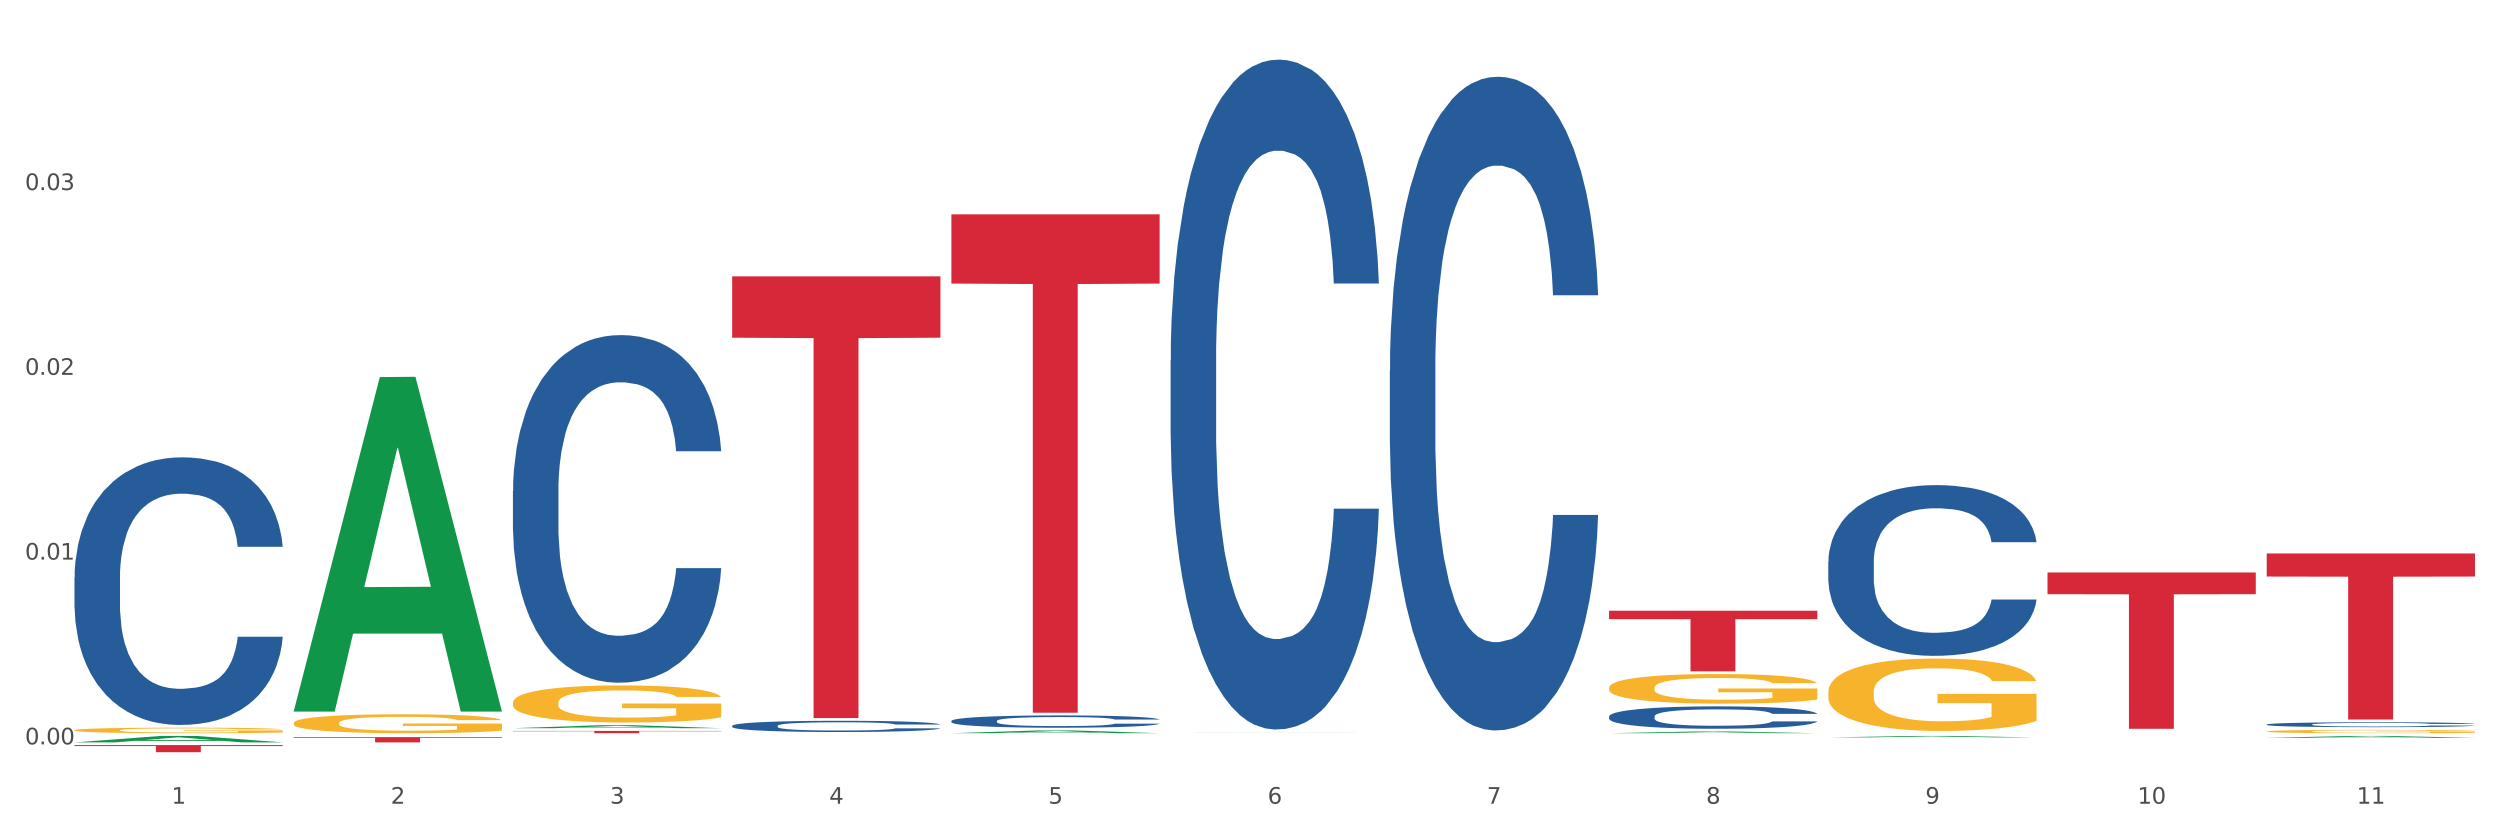 <?xml version="1.0" encoding="utf-8" standalone="no"?>
<!DOCTYPE svg PUBLIC "-//W3C//DTD SVG 1.1//EN"
  "http://www.w3.org/Graphics/SVG/1.1/DTD/svg11.dtd">
<svg xmlns:xlink="http://www.w3.org/1999/xlink" width="1080pt" height="360pt" viewBox="0 0 1080 360" xmlns="http://www.w3.org/2000/svg" version="1.1">
 <rect x="0" y="0" width="1080" height="360" fill="#333333" stroke="none"/>
 <defs>
  <style type="text/css">*{stroke-linejoin: round; stroke-linecap: butt}</style>
 </defs>
 <g id="figure_1">
  <g id="patch_1">
   <path d="M 0 360 
L 1080 360 
L 1080 0 
L 0 0 
z
" style="fill: #ffffff; stroke: #ffffff; stroke-linejoin: miter"/>
  </g>
  <g id="axes_1">
   <g id="matplotlib.axis_1">
    <g id="xtick_1">
     <g id="text_1">
      <!-- 1 -->
      <g style="fill: #4d4d4d" transform="translate(74.106 347.204) scale(0.096 -0.096)">
       <defs>
        <path id="DejaVuSans-31" d="M 794 531 
L 1825 531 
L 1825 4091 
L 703 3866 
L 703 4441 
L 1819 4666 
L 2450 4666 
L 2450 531 
L 3481 531 
L 3481 0 
L 794 0 
L 794 531 
z
" transform="scale(0.016)"/>
       </defs>
       <use xlink:href="#DejaVuSans-31"/>
      </g>
     </g>
    </g>
    <g id="xtick_2">
     <g id="text_2">
      <!-- 2 -->
      <g style="fill: #4d4d4d" transform="translate(168.812 347.204) scale(0.096 -0.096)">
       <defs>
        <path id="DejaVuSans-32" d="M 1228 531 
L 3431 531 
L 3431 0 
L 469 0 
L 469 531 
Q 828 903 1448 1529 
Q 2069 2156 2228 2338 
Q 2531 2678 2651 2914 
Q 2772 3150 2772 3378 
Q 2772 3750 2511 3984 
Q 2250 4219 1831 4219 
Q 1534 4219 1204 4116 
Q 875 4013 500 3803 
L 500 4441 
Q 881 4594 1212 4672 
Q 1544 4750 1819 4750 
Q 2544 4750 2975 4387 
Q 3406 4025 3406 3419 
Q 3406 3131 3298 2873 
Q 3191 2616 2906 2266 
Q 2828 2175 2409 1742 
Q 1991 1309 1228 531 
z
" transform="scale(0.016)"/>
       </defs>
       <use xlink:href="#DejaVuSans-32"/>
      </g>
     </g>
    </g>
    <g id="xtick_3">
     <g id="text_3">
      <!-- 3 -->
      <g style="fill: #4d4d4d" transform="translate(263.517 347.204) scale(0.096 -0.096)">
       <defs>
        <path id="DejaVuSans-33" d="M 2597 2516 
Q 3050 2419 3304 2112 
Q 3559 1806 3559 1356 
Q 3559 666 3084 287 
Q 2609 -91 1734 -91 
Q 1441 -91 1130 -33 
Q 819 25 488 141 
L 488 750 
Q 750 597 1062 519 
Q 1375 441 1716 441 
Q 2309 441 2620 675 
Q 2931 909 2931 1356 
Q 2931 1769 2642 2001 
Q 2353 2234 1838 2234 
L 1294 2234 
L 1294 2753 
L 1863 2753 
Q 2328 2753 2575 2939 
Q 2822 3125 2822 3475 
Q 2822 3834 2567 4026 
Q 2313 4219 1838 4219 
Q 1578 4219 1281 4162 
Q 984 4106 628 3988 
L 628 4550 
Q 988 4650 1302 4700 
Q 1616 4750 1894 4750 
Q 2613 4750 3031 4423 
Q 3450 4097 3450 3541 
Q 3450 3153 3228 2886 
Q 3006 2619 2597 2516 
z
" transform="scale(0.016)"/>
       </defs>
       <use xlink:href="#DejaVuSans-33"/>
      </g>
     </g>
    </g>
    <g id="xtick_4">
     <g id="text_4">
      <!-- 4 -->
      <g style="fill: #4d4d4d" transform="translate(358.223 347.204) scale(0.096 -0.096)">
       <defs>
        <path id="DejaVuSans-34" d="M 2419 4116 
L 825 1625 
L 2419 1625 
L 2419 4116 
z
M 2253 4666 
L 3047 4666 
L 3047 1625 
L 3713 1625 
L 3713 1100 
L 3047 1100 
L 3047 0 
L 2419 0 
L 2419 1100 
L 313 1100 
L 313 1709 
L 2253 4666 
z
" transform="scale(0.016)"/>
       </defs>
       <use xlink:href="#DejaVuSans-34"/>
      </g>
     </g>
    </g>
    <g id="xtick_5">
     <g id="text_5">
      <!-- 5 -->
      <g style="fill: #4d4d4d" transform="translate(452.928 347.204) scale(0.096 -0.096)">
       <defs>
        <path id="DejaVuSans-35" d="M 691 4666 
L 3169 4666 
L 3169 4134 
L 1269 4134 
L 1269 2991 
Q 1406 3038 1543 3061 
Q 1681 3084 1819 3084 
Q 2600 3084 3056 2656 
Q 3513 2228 3513 1497 
Q 3513 744 3044 326 
Q 2575 -91 1722 -91 
Q 1428 -91 1123 -41 
Q 819 9 494 109 
L 494 744 
Q 775 591 1075 516 
Q 1375 441 1709 441 
Q 2250 441 2565 725 
Q 2881 1009 2881 1497 
Q 2881 1984 2565 2268 
Q 2250 2553 1709 2553 
Q 1456 2553 1204 2497 
Q 953 2441 691 2322 
L 691 4666 
z
" transform="scale(0.016)"/>
       </defs>
       <use xlink:href="#DejaVuSans-35"/>
      </g>
     </g>
    </g>
    <g id="xtick_6">
     <g id="text_6">
      <!-- 6 -->
      <g style="fill: #4d4d4d" transform="translate(547.634 347.204) scale(0.096 -0.096)">
       <defs>
        <path id="DejaVuSans-36" d="M 2113 2584 
Q 1688 2584 1439 2293 
Q 1191 2003 1191 1497 
Q 1191 994 1439 701 
Q 1688 409 2113 409 
Q 2538 409 2786 701 
Q 3034 994 3034 1497 
Q 3034 2003 2786 2293 
Q 2538 2584 2113 2584 
z
M 3366 4563 
L 3366 3988 
Q 3128 4100 2886 4159 
Q 2644 4219 2406 4219 
Q 1781 4219 1451 3797 
Q 1122 3375 1075 2522 
Q 1259 2794 1537 2939 
Q 1816 3084 2150 3084 
Q 2853 3084 3261 2657 
Q 3669 2231 3669 1497 
Q 3669 778 3244 343 
Q 2819 -91 2113 -91 
Q 1303 -91 875 529 
Q 447 1150 447 2328 
Q 447 3434 972 4092 
Q 1497 4750 2381 4750 
Q 2619 4750 2861 4703 
Q 3103 4656 3366 4563 
z
" transform="scale(0.016)"/>
       </defs>
       <use xlink:href="#DejaVuSans-36"/>
      </g>
     </g>
    </g>
    <g id="xtick_7">
     <g id="text_7">
      <!-- 7 -->
      <g style="fill: #4d4d4d" transform="translate(642.339 347.204) scale(0.096 -0.096)">
       <defs>
        <path id="DejaVuSans-37" d="M 525 4666 
L 3525 4666 
L 3525 4397 
L 1831 0 
L 1172 0 
L 2766 4134 
L 525 4134 
L 525 4666 
z
" transform="scale(0.016)"/>
       </defs>
       <use xlink:href="#DejaVuSans-37"/>
      </g>
     </g>
    </g>
    <g id="xtick_8">
     <g id="text_8">
      <!-- 8 -->
      <g style="fill: #4d4d4d" transform="translate(737.044 347.204) scale(0.096 -0.096)">
       <defs>
        <path id="DejaVuSans-38" d="M 2034 2216 
Q 1584 2216 1326 1975 
Q 1069 1734 1069 1313 
Q 1069 891 1326 650 
Q 1584 409 2034 409 
Q 2484 409 2743 651 
Q 3003 894 3003 1313 
Q 3003 1734 2745 1975 
Q 2488 2216 2034 2216 
z
M 1403 2484 
Q 997 2584 770 2862 
Q 544 3141 544 3541 
Q 544 4100 942 4425 
Q 1341 4750 2034 4750 
Q 2731 4750 3128 4425 
Q 3525 4100 3525 3541 
Q 3525 3141 3298 2862 
Q 3072 2584 2669 2484 
Q 3125 2378 3379 2068 
Q 3634 1759 3634 1313 
Q 3634 634 3220 271 
Q 2806 -91 2034 -91 
Q 1263 -91 848 271 
Q 434 634 434 1313 
Q 434 1759 690 2068 
Q 947 2378 1403 2484 
z
M 1172 3481 
Q 1172 3119 1398 2916 
Q 1625 2713 2034 2713 
Q 2441 2713 2670 2916 
Q 2900 3119 2900 3481 
Q 2900 3844 2670 4047 
Q 2441 4250 2034 4250 
Q 1625 4250 1398 4047 
Q 1172 3844 1172 3481 
z
" transform="scale(0.016)"/>
       </defs>
       <use xlink:href="#DejaVuSans-38"/>
      </g>
     </g>
    </g>
    <g id="xtick_9">
     <g id="text_9">
      <!-- 9 -->
      <g style="fill: #4d4d4d" transform="translate(831.75 347.204) scale(0.096 -0.096)">
       <defs>
        <path id="DejaVuSans-39" d="M 703 97 
L 703 672 
Q 941 559 1184 500 
Q 1428 441 1663 441 
Q 2288 441 2617 861 
Q 2947 1281 2994 2138 
Q 2813 1869 2534 1725 
Q 2256 1581 1919 1581 
Q 1219 1581 811 2004 
Q 403 2428 403 3163 
Q 403 3881 828 4315 
Q 1253 4750 1959 4750 
Q 2769 4750 3195 4129 
Q 3622 3509 3622 2328 
Q 3622 1225 3098 567 
Q 2575 -91 1691 -91 
Q 1453 -91 1209 -44 
Q 966 3 703 97 
z
M 1959 2075 
Q 2384 2075 2632 2365 
Q 2881 2656 2881 3163 
Q 2881 3666 2632 3958 
Q 2384 4250 1959 4250 
Q 1534 4250 1286 3958 
Q 1038 3666 1038 3163 
Q 1038 2656 1286 2365 
Q 1534 2075 1959 2075 
z
" transform="scale(0.016)"/>
       </defs>
       <use xlink:href="#DejaVuSans-39"/>
      </g>
     </g>
    </g>
    <g id="xtick_10">
     <g id="text_10">
      <!-- 10 -->
      <g style="fill: #4d4d4d" transform="translate(923.401 347.204) scale(0.096 -0.096)">
       <defs>
        <path id="DejaVuSans-30" d="M 2034 4250 
Q 1547 4250 1301 3770 
Q 1056 3291 1056 2328 
Q 1056 1369 1301 889 
Q 1547 409 2034 409 
Q 2525 409 2770 889 
Q 3016 1369 3016 2328 
Q 3016 3291 2770 3770 
Q 2525 4250 2034 4250 
z
M 2034 4750 
Q 2819 4750 3233 4129 
Q 3647 3509 3647 2328 
Q 3647 1150 3233 529 
Q 2819 -91 2034 -91 
Q 1250 -91 836 529 
Q 422 1150 422 2328 
Q 422 3509 836 4129 
Q 1250 4750 2034 4750 
z
" transform="scale(0.016)"/>
       </defs>
       <use xlink:href="#DejaVuSans-31"/>
       <use xlink:href="#DejaVuSans-30" transform="translate(63.623 0)"/>
      </g>
     </g>
    </g>
    <g id="xtick_11">
     <g id="text_11">
      <!-- 11 -->
      <g style="fill: #4d4d4d" transform="translate(1018.107 347.204) scale(0.096 -0.096)">
       <use xlink:href="#DejaVuSans-31"/>
       <use xlink:href="#DejaVuSans-31" transform="translate(63.623 0)"/>
      </g>
     </g>
    </g>
    <g id="xtick_12"/>
    <g id="xtick_13"/>
    <g id="xtick_14"/>
    <g id="xtick_15"/>
    <g id="xtick_16"/>
    <g id="xtick_17"/>
    <g id="xtick_18"/>
    <g id="xtick_19"/>
    <g id="xtick_20"/>
    <g id="xtick_21"/>
   </g>
   <g id="matplotlib.axis_2">
    <g id="ytick_1">
     <g id="text_12">
      <!-- 0.00 -->
      <g style="fill: #4d4d4d" transform="translate(10.8 321.571) scale(0.096 -0.096)">
       <defs>
        <path id="DejaVuSans-2e" d="M 684 794 
L 1344 794 
L 1344 0 
L 684 0 
L 684 794 
z
" transform="scale(0.016)"/>
       </defs>
       <use xlink:href="#DejaVuSans-30"/>
       <use xlink:href="#DejaVuSans-2e" transform="translate(63.623 0)"/>
       <use xlink:href="#DejaVuSans-30" transform="translate(95.41 0)"/>
       <use xlink:href="#DejaVuSans-30" transform="translate(159.033 0)"/>
      </g>
     </g>
    </g>
    <g id="ytick_2">
     <g id="text_13">
      <!-- 0.01 -->
      <g style="fill: #4d4d4d" transform="translate(10.8 241.75) scale(0.096 -0.096)">
       <use xlink:href="#DejaVuSans-30"/>
       <use xlink:href="#DejaVuSans-2e" transform="translate(63.623 0)"/>
       <use xlink:href="#DejaVuSans-30" transform="translate(95.41 0)"/>
       <use xlink:href="#DejaVuSans-31" transform="translate(159.033 0)"/>
      </g>
     </g>
    </g>
    <g id="ytick_3">
     <g id="text_14">
      <!-- 0.02 -->
      <g style="fill: #4d4d4d" transform="translate(10.8 161.929) scale(0.096 -0.096)">
       <use xlink:href="#DejaVuSans-30"/>
       <use xlink:href="#DejaVuSans-2e" transform="translate(63.623 0)"/>
       <use xlink:href="#DejaVuSans-30" transform="translate(95.41 0)"/>
       <use xlink:href="#DejaVuSans-32" transform="translate(159.033 0)"/>
      </g>
     </g>
    </g>
    <g id="ytick_4">
     <g id="text_15">
      <!-- 0.03 -->
      <g style="fill: #4d4d4d" transform="translate(10.8 82.108) scale(0.096 -0.096)">
       <use xlink:href="#DejaVuSans-30"/>
       <use xlink:href="#DejaVuSans-2e" transform="translate(63.623 0)"/>
       <use xlink:href="#DejaVuSans-30" transform="translate(95.41 0)"/>
       <use xlink:href="#DejaVuSans-33" transform="translate(159.033 0)"/>
      </g>
     </g>
    </g>
    <g id="ytick_5"/>
    <g id="ytick_6"/>
    <g id="ytick_7"/>
    <g id="ytick_8"/>
   </g>
   <g id="PolyCollection_1">
    <path d="M 32.175 320.704 
L 32.268 320.701 
L 69.369 317.926 
L 84.766 317.924 
L 122.145 320.709 
L 104.337 320.709 
L 96.267 320.06 
L 57.96 320.06 
L 57.682 320.071 
L 49.891 320.709 
L 32.175 320.709 
L 32.175 320.704 
L 62.783 319.673 
L 91.444 319.671 
L 77.253 318.517 
L 77.067 318.512 
L 76.882 318.52 
L 62.691 319.671 
L 62.783 319.673 
L 32.175 320.704 
z
" clip-path="url(#p16c18cee34)" style="fill: #109648"/>
    <path d="M 695.113 263.842 
L 785.084 263.842 
L 785.084 267.479 
L 749.692 267.503 
L 749.692 290.013 
L 730.291 290.013 
L 730.291 267.503 
L 695.113 267.479 
L 695.113 263.866 
L 695.113 263.842 
z
" clip-path="url(#p16c18cee34)" style="fill: #d62839"/>
    <path d="M 32.175 315.46 
L 32.281 315.458 
L 32.281 315.379 
L 32.494 315.311 
L 33.556 315.146 
L 35.149 315.01 
L 36.318 314.937 
L 37.486 314.878 
L 38.867 314.819 
L 40.567 314.757 
L 43.647 314.667 
L 45.559 314.621 
L 47.896 314.572 
L 52.145 314.502 
L 55.225 314.463 
L 58.412 314.43 
L 63.617 314.39 
L 67.016 314.372 
L 70.627 314.359 
L 74.983 314.35 
L 78.275 314.348 
L 85.499 314.355 
L 91.659 314.375 
L 94.634 314.39 
L 98.458 314.416 
L 100.476 314.434 
L 103.769 314.469 
L 107.168 314.515 
L 109.505 314.555 
L 113.01 314.63 
L 115.666 314.704 
L 118.109 314.797 
L 119.383 314.86 
L 120.339 314.92 
L 121.189 314.988 
L 122.039 315.096 
L 102.919 315.096 
L 102.175 315.019 
L 101.007 314.946 
L 99.307 314.876 
L 97.82 314.832 
L 95.271 314.777 
L 92.934 314.742 
L 90.491 314.715 
L 87.517 314.693 
L 85.18 314.682 
L 81.887 314.674 
L 75.407 314.676 
L 71.052 314.693 
L 68.078 314.715 
L 66.166 314.735 
L 64.467 314.757 
L 62.555 314.788 
L 60.324 314.834 
L 58.731 314.876 
L 57.137 314.928 
L 55.863 314.981 
L 54.694 315.043 
L 53.738 315.109 
L 52.995 315.177 
L 52.357 315.26 
L 51.826 315.399 
L 51.826 315.7 
L 52.039 315.768 
L 52.57 315.858 
L 53.207 315.926 
L 54.269 316.008 
L 55.225 316.063 
L 57.031 316.142 
L 59.049 316.208 
L 60.643 316.249 
L 62.236 316.285 
L 64.998 316.333 
L 68.078 316.372 
L 70.734 316.397 
L 74.345 316.419 
L 76.788 316.427 
L 78.913 316.432 
L 84.118 316.432 
L 87.835 316.425 
L 91.978 316.41 
L 95.165 316.39 
L 97.82 316.366 
L 100.795 316.326 
L 102.707 316.289 
L 102.707 315.83 
L 79.338 315.827 
L 79.338 315.522 
L 122.145 315.522 
L 122.145 316.419 
L 120.339 316.465 
L 118.321 316.507 
L 116.197 316.544 
L 113.01 316.59 
L 109.186 316.634 
L 105.787 316.665 
L 102.175 316.691 
L 97.927 316.715 
L 92.403 316.737 
L 89.004 316.746 
L 84.755 316.753 
L 79.763 316.755 
L 75.407 316.75 
L 71.159 316.739 
L 66.697 316.72 
L 62.342 316.691 
L 59.049 316.663 
L 55.756 316.627 
L 52.251 316.581 
L 49.489 316.537 
L 47.365 316.498 
L 45.028 316.447 
L 42.479 316.381 
L 40.567 316.322 
L 38.867 316.26 
L 37.061 316.181 
L 35.787 316.113 
L 34.512 316.027 
L 33.768 315.964 
L 32.919 315.865 
L 32.281 315.726 
L 32.175 315.46 
z
" clip-path="url(#p16c18cee34)" style="fill: #f7b32b"/>
    <path d="M 316.291 119.368 
L 406.262 119.368 
L 406.262 145.889 
L 370.871 146.068 
L 370.871 310.208 
L 351.469 310.208 
L 351.469 146.068 
L 316.291 145.889 
L 316.291 119.547 
L 316.291 119.368 
z
" clip-path="url(#p16c18cee34)" style="fill: #d62839"/>
    <path d="M 221.586 315.755 
L 311.556 315.755 
L 311.556 315.894 
L 276.165 315.895 
L 276.165 316.755 
L 256.764 316.755 
L 256.764 315.895 
L 221.586 315.894 
L 221.586 315.756 
L 221.586 315.755 
z
" clip-path="url(#p16c18cee34)" style="fill: #d62839"/>
    <path d="M 126.88 318.438 
L 216.851 318.438 
L 216.851 318.754 
L 181.46 318.756 
L 181.46 320.706 
L 162.058 320.706 
L 162.058 318.756 
L 126.88 318.754 
L 126.88 318.441 
L 126.88 318.438 
z
" clip-path="url(#p16c18cee34)" style="fill: #d62839"/>
    <path d="M 32.175 321.878 
L 122.145 321.878 
L 122.145 322.305 
L 86.754 322.308 
L 86.754 324.95 
L 67.353 324.95 
L 67.353 322.308 
L 32.175 322.305 
L 32.175 321.881 
L 32.175 321.878 
z
" clip-path="url(#p16c18cee34)" style="fill: #d62839"/>
    <path d="M 32.175 249.516 
L 32.281 249.411 
L 32.281 246.455 
L 32.6 242.443 
L 33.77 235.052 
L 35.259 229.457 
L 37.811 222.911 
L 39.194 220.166 
L 41.002 217.104 
L 44.724 212.142 
L 48.978 207.919 
L 51.956 205.596 
L 54.189 204.118 
L 59.187 201.479 
L 62.059 200.317 
L 65.036 199.367 
L 67.589 198.734 
L 71.843 197.995 
L 75.246 197.678 
L 79.181 197.572 
L 82.477 197.678 
L 86.838 198.1 
L 93.219 199.367 
L 95.665 200.106 
L 98.961 201.373 
L 102.365 203.062 
L 105.13 204.752 
L 108.32 207.18 
L 111.617 210.347 
L 114.807 214.359 
L 117.041 218.054 
L 118.848 221.961 
L 120.444 226.712 
L 121.613 231.885 
L 122.145 236.214 
L 102.684 236.214 
L 102.152 232.307 
L 101.088 228.084 
L 100.025 225.234 
L 98.855 222.911 
L 97.047 220.271 
L 95.452 218.582 
L 92.793 216.576 
L 90.347 215.309 
L 88.327 214.57 
L 85.881 213.937 
L 80.67 213.303 
L 76.947 213.303 
L 74.608 213.514 
L 71.736 214.042 
L 69.29 214.781 
L 66.419 216.048 
L 64.186 217.421 
L 61.952 219.216 
L 60.676 220.483 
L 58.762 222.805 
L 57.486 224.706 
L 55.784 227.979 
L 54.827 230.301 
L 53.126 236.319 
L 52.381 240.753 
L 52.062 243.815 
L 51.849 247.194 
L 51.849 263.664 
L 52.487 271.054 
L 53.019 274.222 
L 53.87 277.811 
L 55.465 282.457 
L 57.805 286.996 
L 60.251 290.269 
L 62.271 292.275 
L 64.186 293.753 
L 66.1 294.915 
L 68.44 295.97 
L 70.354 296.604 
L 73.225 297.237 
L 76.628 297.554 
L 79.287 297.554 
L 84.711 297.026 
L 87.157 296.498 
L 89.496 295.759 
L 92.049 294.598 
L 94.069 293.331 
L 95.239 292.381 
L 97.153 290.375 
L 98.642 288.263 
L 99.919 285.835 
L 100.769 283.724 
L 101.726 280.556 
L 102.471 276.967 
L 102.684 275.066 
L 122.145 275.066 
L 121.72 278.867 
L 120.975 282.562 
L 119.487 287.524 
L 118.317 290.375 
L 116.509 293.859 
L 114.595 296.815 
L 111.936 300.088 
L 109.49 302.516 
L 106.937 304.628 
L 104.172 306.528 
L 99.174 309.168 
L 97.366 309.907 
L 93.538 311.174 
L 90.56 311.913 
L 86.2 312.652 
L 81.733 313.074 
L 77.054 313.18 
L 72.906 312.968 
L 68.333 312.335 
L 65.462 311.702 
L 62.271 310.751 
L 58.549 309.273 
L 55.04 307.478 
L 51.743 305.367 
L 48.659 302.939 
L 45.788 300.194 
L 42.065 295.654 
L 39.3 291.22 
L 37.28 287.102 
L 35.897 283.618 
L 34.515 279.184 
L 33.77 276.122 
L 32.6 268.732 
L 32.175 261.869 
L 32.175 249.516 
z
" clip-path="url(#p16c18cee34)" style="fill: #255c99"/>
    <path d="M 221.586 212.238 
L 221.692 212.101 
L 221.692 208.261 
L 222.011 203.049 
L 223.181 193.449 
L 224.67 186.18 
L 227.222 177.677 
L 228.605 174.112 
L 230.413 170.134 
L 234.135 163.689 
L 238.389 158.203 
L 241.367 155.186 
L 243.6 153.266 
L 248.598 149.837 
L 251.47 148.328 
L 254.447 147.094 
L 257 146.271 
L 261.254 145.311 
L 264.657 144.9 
L 268.592 144.763 
L 271.888 144.9 
L 276.249 145.448 
L 282.63 147.094 
L 285.076 148.054 
L 288.372 149.7 
L 291.775 151.894 
L 294.541 154.089 
L 297.731 157.243 
L 301.028 161.357 
L 304.218 166.569 
L 306.451 171.369 
L 308.259 176.443 
L 309.855 182.615 
L 311.024 189.335 
L 311.556 194.958 
L 292.095 194.958 
L 291.563 189.883 
L 290.499 184.398 
L 289.436 180.695 
L 288.266 177.677 
L 286.458 174.249 
L 284.863 172.054 
L 282.204 169.449 
L 279.758 167.803 
L 277.738 166.843 
L 275.292 166.02 
L 270.081 165.197 
L 266.358 165.197 
L 264.019 165.472 
L 261.147 166.157 
L 258.701 167.117 
L 255.83 168.763 
L 253.597 170.546 
L 251.363 172.877 
L 250.087 174.523 
L 248.173 177.54 
L 246.897 180.009 
L 245.195 184.26 
L 244.238 187.278 
L 242.536 195.095 
L 241.792 200.855 
L 241.473 204.832 
L 241.26 209.221 
L 241.26 230.615 
L 241.898 240.215 
L 242.43 244.33 
L 243.281 248.993 
L 244.876 255.027 
L 247.216 260.924 
L 249.662 265.176 
L 251.682 267.782 
L 253.597 269.702 
L 255.511 271.21 
L 257.851 272.582 
L 259.765 273.404 
L 262.636 274.227 
L 266.039 274.639 
L 268.698 274.639 
L 274.122 273.953 
L 276.568 273.267 
L 278.907 272.307 
L 281.46 270.799 
L 283.48 269.153 
L 284.65 267.919 
L 286.564 265.313 
L 288.053 262.57 
L 289.329 259.416 
L 290.18 256.673 
L 291.137 252.558 
L 291.882 247.896 
L 292.095 245.427 
L 311.556 245.427 
L 311.131 250.364 
L 310.386 255.164 
L 308.897 261.61 
L 307.728 265.313 
L 305.92 269.839 
L 304.005 273.679 
L 301.347 277.93 
L 298.901 281.085 
L 296.348 283.827 
L 293.583 286.296 
L 288.585 289.725 
L 286.777 290.685 
L 282.949 292.33 
L 279.971 293.29 
L 275.611 294.25 
L 271.144 294.799 
L 266.465 294.936 
L 262.317 294.662 
L 257.744 293.839 
L 254.873 293.016 
L 251.682 291.782 
L 247.96 289.862 
L 244.451 287.53 
L 241.154 284.787 
L 238.07 281.633 
L 235.198 278.067 
L 231.476 272.17 
L 228.711 266.41 
L 226.691 261.061 
L 225.308 256.536 
L 223.926 250.776 
L 223.181 246.798 
L 222.011 237.198 
L 221.586 228.284 
L 221.586 212.238 
z
" clip-path="url(#p16c18cee34)" style="fill: #255c99"/>
    <path d="M 316.291 313.555 
L 316.398 313.551 
L 316.398 313.427 
L 316.717 313.259 
L 317.887 312.949 
L 319.376 312.714 
L 321.928 312.439 
L 323.31 312.324 
L 325.118 312.196 
L 328.84 311.988 
L 333.094 311.81 
L 336.072 311.713 
L 338.305 311.651 
L 343.304 311.54 
L 346.175 311.492 
L 349.153 311.452 
L 351.705 311.425 
L 355.959 311.394 
L 359.362 311.381 
L 363.297 311.376 
L 366.594 311.381 
L 370.954 311.399 
L 377.335 311.452 
L 379.781 311.483 
L 383.078 311.536 
L 386.481 311.607 
L 389.246 311.678 
L 392.436 311.779 
L 395.733 311.912 
L 398.924 312.081 
L 401.157 312.236 
L 402.965 312.399 
L 404.56 312.599 
L 405.73 312.816 
L 406.262 312.997 
L 386.8 312.997 
L 386.268 312.834 
L 385.205 312.656 
L 384.141 312.537 
L 382.971 312.439 
L 381.164 312.329 
L 379.568 312.258 
L 376.91 312.174 
L 374.464 312.12 
L 372.443 312.089 
L 369.997 312.063 
L 364.786 312.036 
L 361.064 312.036 
L 358.724 312.045 
L 355.853 312.067 
L 353.407 312.098 
L 350.535 312.151 
L 348.302 312.209 
L 346.069 312.284 
L 344.793 312.337 
L 342.878 312.435 
L 341.602 312.515 
L 339.901 312.652 
L 338.944 312.749 
L 337.242 313.002 
L 336.498 313.188 
L 336.178 313.316 
L 335.966 313.458 
L 335.966 314.149 
L 336.604 314.459 
L 337.136 314.592 
L 337.986 314.742 
L 339.582 314.937 
L 341.921 315.128 
L 344.367 315.265 
L 346.388 315.349 
L 348.302 315.411 
L 350.216 315.46 
L 352.556 315.504 
L 354.47 315.531 
L 357.342 315.557 
L 360.745 315.57 
L 363.403 315.57 
L 368.827 315.548 
L 371.273 315.526 
L 373.613 315.495 
L 376.165 315.446 
L 378.186 315.393 
L 379.356 315.353 
L 381.27 315.269 
L 382.759 315.181 
L 384.035 315.079 
L 384.886 314.99 
L 385.843 314.857 
L 386.587 314.707 
L 386.8 314.627 
L 406.262 314.627 
L 405.836 314.787 
L 405.092 314.942 
L 403.603 315.15 
L 402.433 315.269 
L 400.625 315.415 
L 398.711 315.539 
L 396.052 315.677 
L 393.606 315.779 
L 391.054 315.867 
L 388.289 315.947 
L 383.291 316.058 
L 381.483 316.089 
L 377.654 316.142 
L 374.676 316.173 
L 370.316 316.204 
L 365.849 316.221 
L 361.17 316.226 
L 357.023 316.217 
L 352.45 316.19 
L 349.578 316.164 
L 346.388 316.124 
L 342.666 316.062 
L 339.156 315.987 
L 335.859 315.898 
L 332.775 315.796 
L 329.904 315.681 
L 326.182 315.491 
L 323.417 315.305 
L 321.396 315.132 
L 320.014 314.986 
L 318.631 314.8 
L 317.887 314.671 
L 316.717 314.361 
L 316.291 314.074 
L 316.291 313.555 
z
" clip-path="url(#p16c18cee34)" style="fill: #255c99"/>
    <path d="M 884.524 247.292 
L 974.495 247.292 
L 974.495 256.68 
L 939.103 256.743 
L 939.103 314.845 
L 919.702 314.845 
L 919.702 256.743 
L 884.524 256.68 
L 884.524 247.356 
L 884.524 247.292 
z
" clip-path="url(#p16c18cee34)" style="fill: #d62839"/>
    <path d="M 410.997 311.451 
L 411.103 311.446 
L 411.103 311.31 
L 411.422 311.126 
L 412.592 310.786 
L 414.081 310.528 
L 416.633 310.227 
L 418.016 310.101 
L 419.824 309.96 
L 423.546 309.732 
L 427.8 309.538 
L 430.778 309.431 
L 433.011 309.363 
L 438.009 309.241 
L 440.881 309.188 
L 443.858 309.144 
L 446.411 309.115 
L 450.665 309.081 
L 454.068 309.067 
L 458.003 309.062 
L 461.299 309.067 
L 465.66 309.086 
L 472.041 309.144 
L 474.487 309.178 
L 477.783 309.237 
L 481.186 309.314 
L 483.951 309.392 
L 487.142 309.504 
L 490.439 309.649 
L 493.629 309.834 
L 495.862 310.004 
L 497.67 310.183 
L 499.266 310.402 
L 500.435 310.64 
L 500.967 310.839 
L 481.505 310.839 
L 480.974 310.659 
L 479.91 310.465 
L 478.847 310.334 
L 477.677 310.227 
L 475.869 310.106 
L 474.274 310.028 
L 471.615 309.936 
L 469.169 309.878 
L 467.149 309.844 
L 464.703 309.814 
L 459.491 309.785 
L 455.769 309.785 
L 453.43 309.795 
L 450.558 309.819 
L 448.112 309.853 
L 445.241 309.912 
L 443.008 309.975 
L 440.774 310.057 
L 439.498 310.115 
L 437.584 310.222 
L 436.308 310.31 
L 434.606 310.46 
L 433.649 310.567 
L 431.947 310.844 
L 431.203 311.048 
L 430.884 311.189 
L 430.671 311.344 
L 430.671 312.102 
L 431.309 312.442 
L 431.841 312.587 
L 432.692 312.752 
L 434.287 312.966 
L 436.627 313.175 
L 439.073 313.325 
L 441.093 313.418 
L 443.008 313.486 
L 444.922 313.539 
L 447.262 313.588 
L 449.176 313.617 
L 452.047 313.646 
L 455.45 313.66 
L 458.109 313.66 
L 463.533 313.636 
L 465.979 313.612 
L 468.318 313.578 
L 470.871 313.525 
L 472.891 313.466 
L 474.061 313.423 
L 475.975 313.33 
L 477.464 313.233 
L 478.74 313.121 
L 479.591 313.024 
L 480.548 312.879 
L 481.293 312.714 
L 481.505 312.626 
L 500.967 312.626 
L 500.542 312.801 
L 499.797 312.971 
L 498.308 313.199 
L 497.139 313.33 
L 495.331 313.491 
L 493.416 313.626 
L 490.758 313.777 
L 488.312 313.889 
L 485.759 313.986 
L 482.994 314.073 
L 477.996 314.195 
L 476.188 314.229 
L 472.36 314.287 
L 469.382 314.321 
L 465.022 314.355 
L 460.555 314.374 
L 455.876 314.379 
L 451.728 314.369 
L 447.155 314.34 
L 444.284 314.311 
L 441.093 314.268 
L 437.371 314.2 
L 433.862 314.117 
L 430.565 314.02 
L 427.481 313.908 
L 424.609 313.782 
L 420.887 313.573 
L 418.122 313.369 
L 416.102 313.18 
L 414.719 313.019 
L 413.337 312.816 
L 412.592 312.675 
L 411.422 312.335 
L 410.997 312.019 
L 410.997 311.451 
z
" clip-path="url(#p16c18cee34)" style="fill: #255c99"/>
    <path d="M 600.408 160.051 
L 600.514 159.793 
L 600.514 152.571 
L 600.833 142.771 
L 602.003 124.717 
L 603.492 111.048 
L 606.044 95.058 
L 607.427 88.352 
L 609.235 80.873 
L 612.957 68.751 
L 617.211 58.435 
L 620.189 52.761 
L 622.422 49.15 
L 627.42 42.703 
L 630.292 39.866 
L 633.269 37.544 
L 635.822 35.997 
L 640.076 34.192 
L 643.479 33.418 
L 647.414 33.16 
L 650.71 33.418 
L 655.071 34.45 
L 661.451 37.544 
L 663.897 39.35 
L 667.194 42.445 
L 670.597 46.571 
L 673.362 50.698 
L 676.553 56.63 
L 679.85 64.367 
L 683.04 74.167 
L 685.273 83.194 
L 687.081 92.737 
L 688.677 104.343 
L 689.846 116.98 
L 690.378 127.554 
L 670.916 127.554 
L 670.385 118.012 
L 669.321 107.695 
L 668.258 100.732 
L 667.088 95.058 
L 665.28 88.61 
L 663.685 84.484 
L 661.026 79.583 
L 658.58 76.489 
L 656.559 74.683 
L 654.113 73.136 
L 648.902 71.588 
L 645.18 71.588 
L 642.841 72.104 
L 639.969 73.394 
L 637.523 75.199 
L 634.652 78.294 
L 632.419 81.647 
L 630.185 86.031 
L 628.909 89.126 
L 626.995 94.8 
L 625.719 99.442 
L 624.017 107.438 
L 623.06 113.112 
L 621.358 127.812 
L 620.614 138.644 
L 620.295 146.124 
L 620.082 154.377 
L 620.082 194.61 
L 620.72 212.664 
L 621.252 220.401 
L 622.103 229.17 
L 623.698 240.518 
L 626.038 251.608 
L 628.484 259.603 
L 630.504 264.503 
L 632.419 268.114 
L 634.333 270.951 
L 636.672 273.53 
L 638.587 275.078 
L 641.458 276.625 
L 644.861 277.399 
L 647.52 277.399 
L 652.944 276.109 
L 655.39 274.82 
L 657.729 273.014 
L 660.282 270.177 
L 662.302 267.083 
L 663.472 264.761 
L 665.386 259.861 
L 666.875 254.703 
L 668.151 248.771 
L 669.002 243.613 
L 669.959 235.876 
L 670.704 227.107 
L 670.916 222.464 
L 690.378 222.464 
L 689.953 231.749 
L 689.208 240.776 
L 687.719 252.898 
L 686.55 259.861 
L 684.742 268.372 
L 682.827 275.593 
L 680.169 283.589 
L 677.723 289.521 
L 675.17 294.679 
L 672.405 299.321 
L 667.407 305.769 
L 665.599 307.574 
L 661.771 310.669 
L 658.793 312.474 
L 654.433 314.28 
L 649.966 315.311 
L 645.287 315.569 
L 641.139 315.053 
L 636.566 313.506 
L 633.695 311.959 
L 630.504 309.637 
L 626.782 306.027 
L 623.273 301.642 
L 619.976 296.484 
L 616.892 290.552 
L 614.02 283.847 
L 610.298 272.757 
L 607.533 261.924 
L 605.513 251.866 
L 604.13 243.355 
L 602.748 232.523 
L 602.003 225.044 
L 600.833 206.99 
L 600.408 190.226 
L 600.408 160.051 
z
" clip-path="url(#p16c18cee34)" style="fill: #255c99"/>
    <path d="M 695.113 309.494 
L 695.22 309.485 
L 695.22 309.238 
L 695.539 308.902 
L 696.709 308.283 
L 698.197 307.815 
L 700.75 307.267 
L 702.132 307.037 
L 703.94 306.781 
L 707.662 306.366 
L 711.916 306.012 
L 714.894 305.818 
L 717.127 305.694 
L 722.126 305.473 
L 724.997 305.376 
L 727.975 305.296 
L 730.527 305.243 
L 734.781 305.182 
L 738.184 305.155 
L 742.119 305.146 
L 745.416 305.155 
L 749.776 305.19 
L 756.157 305.296 
L 758.603 305.358 
L 761.9 305.464 
L 765.303 305.606 
L 768.068 305.747 
L 771.258 305.95 
L 774.555 306.215 
L 777.746 306.551 
L 779.979 306.861 
L 781.787 307.187 
L 783.382 307.585 
L 784.552 308.018 
L 785.084 308.38 
L 765.622 308.38 
L 765.09 308.054 
L 764.027 307.7 
L 762.963 307.461 
L 761.793 307.267 
L 759.985 307.046 
L 758.39 306.905 
L 755.732 306.737 
L 753.286 306.631 
L 751.265 306.569 
L 748.819 306.516 
L 743.608 306.463 
L 739.886 306.463 
L 737.546 306.481 
L 734.675 306.525 
L 732.229 306.587 
L 729.357 306.693 
L 727.124 306.808 
L 724.891 306.958 
L 723.615 307.064 
L 721.7 307.258 
L 720.424 307.417 
L 718.723 307.691 
L 717.765 307.886 
L 716.064 308.389 
L 715.319 308.76 
L 715 309.017 
L 714.788 309.3 
L 714.788 310.678 
L 715.426 311.297 
L 715.958 311.562 
L 716.808 311.862 
L 718.404 312.251 
L 720.743 312.631 
L 723.189 312.905 
L 725.21 313.073 
L 727.124 313.197 
L 729.038 313.294 
L 731.378 313.382 
L 733.292 313.435 
L 736.164 313.488 
L 739.567 313.515 
L 742.225 313.515 
L 747.649 313.471 
L 750.095 313.426 
L 752.435 313.365 
L 754.987 313.267 
L 757.008 313.161 
L 758.178 313.082 
L 760.092 312.914 
L 761.581 312.737 
L 762.857 312.534 
L 763.708 312.357 
L 764.665 312.092 
L 765.409 311.792 
L 765.622 311.632 
L 785.084 311.632 
L 784.658 311.951 
L 783.914 312.26 
L 782.425 312.675 
L 781.255 312.914 
L 779.447 313.205 
L 777.533 313.453 
L 774.874 313.727 
L 772.428 313.93 
L 769.876 314.107 
L 767.111 314.266 
L 762.112 314.487 
L 760.305 314.549 
L 756.476 314.655 
L 753.498 314.717 
L 749.138 314.778 
L 744.671 314.814 
L 739.992 314.823 
L 735.845 314.805 
L 731.272 314.752 
L 728.4 314.699 
L 725.21 314.619 
L 721.488 314.496 
L 717.978 314.345 
L 714.681 314.169 
L 711.597 313.965 
L 708.726 313.736 
L 705.004 313.356 
L 702.239 312.985 
L 700.218 312.64 
L 698.836 312.348 
L 697.453 311.977 
L 696.709 311.721 
L 695.539 311.102 
L 695.113 310.528 
L 695.113 309.494 
z
" clip-path="url(#p16c18cee34)" style="fill: #255c99"/>
    <path d="M 789.819 242.709 
L 789.925 242.642 
L 789.925 240.756 
L 790.244 238.196 
L 791.414 233.481 
L 792.903 229.911 
L 795.455 225.735 
L 796.838 223.983 
L 798.646 222.03 
L 802.368 218.864 
L 806.622 216.169 
L 809.6 214.687 
L 811.833 213.744 
L 816.831 212.06 
L 819.703 211.319 
L 822.68 210.713 
L 825.233 210.309 
L 829.487 209.837 
L 832.89 209.635 
L 836.825 209.568 
L 840.121 209.635 
L 844.482 209.905 
L 850.862 210.713 
L 853.308 211.185 
L 856.605 211.993 
L 860.008 213.071 
L 862.773 214.149 
L 865.964 215.698 
L 869.261 217.719 
L 872.451 220.278 
L 874.684 222.636 
L 876.492 225.128 
L 878.087 228.16 
L 879.257 231.46 
L 879.789 234.222 
L 860.327 234.222 
L 859.796 231.73 
L 858.732 229.035 
L 857.669 227.216 
L 856.499 225.735 
L 854.691 224.051 
L 853.096 222.973 
L 850.437 221.693 
L 847.991 220.885 
L 845.97 220.413 
L 843.524 220.009 
L 838.313 219.605 
L 834.591 219.605 
L 832.252 219.739 
L 829.38 220.076 
L 826.934 220.548 
L 824.063 221.356 
L 821.83 222.232 
L 819.596 223.377 
L 818.32 224.185 
L 816.406 225.667 
L 815.13 226.88 
L 813.428 228.968 
L 812.471 230.45 
L 810.769 234.289 
L 810.025 237.118 
L 809.706 239.072 
L 809.493 241.227 
L 809.493 251.736 
L 810.131 256.451 
L 810.663 258.472 
L 811.514 260.762 
L 813.109 263.726 
L 815.449 266.622 
L 817.895 268.711 
L 819.915 269.99 
L 821.83 270.933 
L 823.744 271.674 
L 826.083 272.348 
L 827.998 272.752 
L 830.869 273.156 
L 834.272 273.358 
L 836.931 273.358 
L 842.355 273.022 
L 844.801 272.685 
L 847.14 272.213 
L 849.693 271.472 
L 851.713 270.664 
L 852.883 270.058 
L 854.797 268.778 
L 856.286 267.431 
L 857.562 265.881 
L 858.413 264.534 
L 859.37 262.513 
L 860.115 260.223 
L 860.327 259.011 
L 879.789 259.011 
L 879.364 261.436 
L 878.619 263.793 
L 877.13 266.959 
L 875.961 268.778 
L 874.153 271.001 
L 872.238 272.887 
L 869.58 274.975 
L 867.134 276.524 
L 864.581 277.872 
L 861.816 279.084 
L 856.818 280.768 
L 855.01 281.24 
L 851.181 282.048 
L 848.204 282.52 
L 843.843 282.991 
L 839.377 283.26 
L 834.698 283.328 
L 830.55 283.193 
L 825.977 282.789 
L 823.106 282.385 
L 819.915 281.779 
L 816.193 280.836 
L 812.684 279.69 
L 809.387 278.343 
L 806.303 276.794 
L 803.431 275.042 
L 799.709 272.146 
L 796.944 269.317 
L 794.924 266.69 
L 793.541 264.467 
L 792.158 261.638 
L 791.414 259.684 
L 790.244 254.969 
L 789.819 250.591 
L 789.819 242.709 
z
" clip-path="url(#p16c18cee34)" style="fill: #255c99"/>
    <path d="M 979.23 312.969 
L 979.336 312.967 
L 979.336 312.913 
L 979.655 312.839 
L 980.825 312.704 
L 982.314 312.601 
L 984.866 312.481 
L 986.249 312.43 
L 988.057 312.374 
L 991.779 312.283 
L 996.033 312.206 
L 999.01 312.163 
L 1001.244 312.136 
L 1006.242 312.087 
L 1009.114 312.066 
L 1012.091 312.049 
L 1014.644 312.037 
L 1018.898 312.023 
L 1022.301 312.018 
L 1026.236 312.016 
L 1029.532 312.018 
L 1033.893 312.025 
L 1040.273 312.049 
L 1042.719 312.062 
L 1046.016 312.085 
L 1049.419 312.116 
L 1052.184 312.147 
L 1055.375 312.192 
L 1058.672 312.25 
L 1061.862 312.324 
L 1064.095 312.392 
L 1065.903 312.463 
L 1067.498 312.55 
L 1068.668 312.645 
L 1069.2 312.725 
L 1049.738 312.725 
L 1049.207 312.653 
L 1048.143 312.576 
L 1047.08 312.523 
L 1045.91 312.481 
L 1044.102 312.432 
L 1042.507 312.401 
L 1039.848 312.364 
L 1037.402 312.341 
L 1035.381 312.328 
L 1032.935 312.316 
L 1027.724 312.304 
L 1024.002 312.304 
L 1021.663 312.308 
L 1018.791 312.318 
L 1016.345 312.332 
L 1013.474 312.355 
L 1011.24 312.38 
L 1009.007 312.413 
L 1007.731 312.436 
L 1005.817 312.479 
L 1004.541 312.514 
L 1002.839 312.574 
L 1001.882 312.616 
L 1000.18 312.727 
L 999.436 312.808 
L 999.117 312.864 
L 998.904 312.926 
L 998.904 313.229 
L 999.542 313.364 
L 1000.074 313.423 
L 1000.925 313.488 
L 1002.52 313.574 
L 1004.86 313.657 
L 1007.306 313.717 
L 1009.326 313.754 
L 1011.24 313.781 
L 1013.155 313.802 
L 1015.494 313.822 
L 1017.409 313.833 
L 1020.28 313.845 
L 1023.683 313.851 
L 1026.342 313.851 
L 1031.766 313.841 
L 1034.212 313.832 
L 1036.551 313.818 
L 1039.104 313.797 
L 1041.124 313.773 
L 1042.294 313.756 
L 1044.208 313.719 
L 1045.697 313.68 
L 1046.973 313.636 
L 1047.824 313.597 
L 1048.781 313.539 
L 1049.526 313.473 
L 1049.738 313.438 
L 1069.2 313.438 
L 1068.775 313.508 
L 1068.03 313.576 
L 1066.541 313.667 
L 1065.371 313.719 
L 1063.564 313.783 
L 1061.649 313.837 
L 1058.991 313.897 
L 1056.545 313.942 
L 1053.992 313.981 
L 1051.227 314.016 
L 1046.229 314.064 
L 1044.421 314.078 
L 1040.592 314.101 
L 1037.615 314.114 
L 1033.254 314.128 
L 1028.788 314.136 
L 1024.109 314.138 
L 1019.961 314.134 
L 1015.388 314.122 
L 1012.517 314.111 
L 1009.326 314.093 
L 1005.604 314.066 
L 1002.095 314.033 
L 998.798 313.994 
L 995.714 313.95 
L 992.842 313.899 
L 989.12 313.816 
L 986.355 313.735 
L 984.334 313.659 
L 982.952 313.595 
L 981.569 313.514 
L 980.825 313.457 
L 979.655 313.322 
L 979.23 313.196 
L 979.23 312.969 
z
" clip-path="url(#p16c18cee34)" style="fill: #255c99"/>
    <path d="M 979.23 315.976 
L 979.336 315.974 
L 979.336 315.927 
L 979.548 315.886 
L 980.611 315.787 
L 982.204 315.705 
L 983.372 315.661 
L 984.541 315.625 
L 985.922 315.589 
L 987.621 315.552 
L 990.702 315.498 
L 992.614 315.47 
L 994.951 315.441 
L 999.2 315.399 
L 1002.28 315.375 
L 1005.467 315.355 
L 1010.672 315.331 
L 1014.071 315.321 
L 1017.682 315.313 
L 1022.037 315.308 
L 1025.33 315.306 
L 1032.553 315.31 
L 1038.714 315.322 
L 1041.688 315.331 
L 1045.512 315.347 
L 1047.531 315.358 
L 1050.824 315.379 
L 1054.223 315.407 
L 1056.56 315.431 
L 1060.065 315.476 
L 1062.72 315.521 
L 1065.164 315.576 
L 1066.438 315.615 
L 1067.394 315.65 
L 1068.244 315.691 
L 1069.094 315.756 
L 1049.974 315.756 
L 1049.23 315.71 
L 1048.062 315.666 
L 1046.362 315.624 
L 1044.875 315.597 
L 1042.326 315.564 
L 1039.989 315.543 
L 1037.546 315.527 
L 1034.572 315.514 
L 1032.235 315.507 
L 1028.942 315.502 
L 1022.462 315.503 
L 1018.107 315.514 
L 1015.133 315.527 
L 1013.221 315.539 
L 1011.521 315.552 
L 1009.609 315.571 
L 1007.379 315.599 
L 1005.785 315.624 
L 1004.192 315.656 
L 1002.917 315.687 
L 1001.749 315.724 
L 1000.793 315.764 
L 1000.049 315.805 
L 999.412 315.855 
L 998.881 315.939 
L 998.881 316.12 
L 999.093 316.161 
L 999.624 316.215 
L 1000.262 316.256 
L 1001.324 316.305 
L 1002.28 316.338 
L 1004.086 316.386 
L 1006.104 316.425 
L 1007.697 316.451 
L 1009.291 316.472 
L 1012.052 316.501 
L 1015.133 316.525 
L 1017.788 316.539 
L 1021.4 316.552 
L 1023.843 316.558 
L 1025.968 316.56 
L 1031.172 316.56 
L 1034.89 316.556 
L 1039.033 316.547 
L 1042.22 316.535 
L 1044.875 316.521 
L 1047.849 316.497 
L 1049.761 316.474 
L 1049.761 316.198 
L 1026.392 316.197 
L 1026.392 316.013 
L 1069.2 316.013 
L 1069.2 316.552 
L 1067.394 316.58 
L 1065.376 316.605 
L 1063.252 316.628 
L 1060.065 316.656 
L 1056.241 316.682 
L 1052.842 316.701 
L 1049.23 316.716 
L 1044.981 316.731 
L 1039.458 316.744 
L 1036.059 316.75 
L 1031.81 316.754 
L 1026.817 316.755 
L 1022.462 316.752 
L 1018.213 316.746 
L 1013.752 316.734 
L 1009.397 316.716 
L 1006.104 316.699 
L 1002.811 316.678 
L 999.306 316.65 
L 996.544 316.624 
L 994.42 316.6 
L 992.083 316.57 
L 989.533 316.53 
L 987.621 316.494 
L 985.922 316.457 
L 984.116 316.41 
L 982.841 316.369 
L 981.567 316.317 
L 980.823 316.279 
L 979.973 316.219 
L 979.336 316.136 
L 979.23 315.976 
z
" clip-path="url(#p16c18cee34)" style="fill: #f7b32b"/>
    <path d="M 789.819 298.95 
L 789.925 298.921 
L 789.925 297.893 
L 790.138 297.008 
L 791.2 294.865 
L 792.793 293.094 
L 793.962 292.152 
L 795.13 291.38 
L 796.511 290.609 
L 798.21 289.809 
L 801.291 288.638 
L 803.203 288.038 
L 805.54 287.41 
L 809.789 286.496 
L 812.869 285.982 
L 816.056 285.553 
L 821.261 285.039 
L 824.66 284.811 
L 828.271 284.639 
L 832.626 284.525 
L 835.919 284.497 
L 843.142 284.582 
L 849.303 284.839 
L 852.277 285.039 
L 856.101 285.382 
L 858.12 285.611 
L 861.413 286.068 
L 864.812 286.667 
L 867.149 287.182 
L 870.654 288.153 
L 873.309 289.124 
L 875.753 290.324 
L 877.027 291.152 
L 877.983 291.923 
L 878.833 292.809 
L 879.683 294.208 
L 860.563 294.208 
L 859.819 293.209 
L 858.651 292.266 
L 856.951 291.352 
L 855.464 290.781 
L 852.915 290.067 
L 850.578 289.609 
L 848.135 289.267 
L 845.161 288.981 
L 842.824 288.838 
L 839.531 288.724 
L 833.051 288.753 
L 828.696 288.981 
L 825.722 289.267 
L 823.81 289.524 
L 822.11 289.809 
L 820.198 290.209 
L 817.968 290.809 
L 816.374 291.352 
L 814.781 292.037 
L 813.506 292.723 
L 812.338 293.523 
L 811.382 294.38 
L 810.638 295.265 
L 810.001 296.351 
L 809.47 298.15 
L 809.47 302.063 
L 809.682 302.949 
L 810.213 304.12 
L 810.851 305.006 
L 811.913 306.062 
L 812.869 306.777 
L 814.675 307.805 
L 816.693 308.662 
L 818.286 309.205 
L 819.88 309.662 
L 822.641 310.29 
L 825.722 310.804 
L 828.377 311.118 
L 831.989 311.404 
L 834.432 311.518 
L 836.557 311.575 
L 841.761 311.575 
L 845.479 311.49 
L 849.622 311.29 
L 852.809 311.033 
L 855.464 310.718 
L 858.438 310.204 
L 860.35 309.719 
L 860.35 303.749 
L 836.981 303.72 
L 836.981 299.75 
L 879.789 299.75 
L 879.789 311.404 
L 877.983 312.004 
L 875.965 312.547 
L 873.841 313.032 
L 870.654 313.632 
L 866.83 314.203 
L 863.431 314.603 
L 859.819 314.946 
L 855.57 315.26 
L 850.047 315.546 
L 846.648 315.66 
L 842.399 315.746 
L 837.406 315.774 
L 833.051 315.717 
L 828.802 315.574 
L 824.341 315.317 
L 819.986 314.946 
L 816.693 314.575 
L 813.4 314.118 
L 809.895 313.518 
L 807.133 312.946 
L 805.009 312.432 
L 802.672 311.775 
L 800.122 310.918 
L 798.21 310.147 
L 796.511 309.347 
L 794.705 308.319 
L 793.43 307.434 
L 792.156 306.32 
L 791.412 305.491 
L 790.562 304.206 
L 789.925 302.406 
L 789.819 298.95 
z
" clip-path="url(#p16c18cee34)" style="fill: #f7b32b"/>
    <path d="M 695.113 297.095 
L 695.22 297.083 
L 695.22 296.662 
L 695.432 296.3 
L 696.494 295.423 
L 698.088 294.699 
L 699.256 294.313 
L 700.424 293.998 
L 701.805 293.682 
L 703.505 293.355 
L 706.585 292.876 
L 708.497 292.631 
L 710.834 292.373 
L 715.083 292 
L 718.164 291.789 
L 721.35 291.614 
L 726.555 291.404 
L 729.954 291.31 
L 733.566 291.24 
L 737.921 291.193 
L 741.214 291.182 
L 748.437 291.217 
L 754.598 291.322 
L 757.572 291.404 
L 761.396 291.544 
L 763.414 291.637 
L 766.707 291.824 
L 770.106 292.07 
L 772.443 292.28 
L 775.948 292.677 
L 778.604 293.075 
L 781.047 293.565 
L 782.322 293.904 
L 783.278 294.22 
L 784.128 294.582 
L 784.977 295.155 
L 765.857 295.155 
L 765.114 294.746 
L 763.945 294.36 
L 762.246 293.986 
L 760.759 293.752 
L 758.209 293.46 
L 755.872 293.273 
L 753.429 293.133 
L 750.455 293.016 
L 748.118 292.958 
L 744.825 292.911 
L 738.346 292.923 
L 733.991 293.016 
L 731.016 293.133 
L 729.104 293.238 
L 727.405 293.355 
L 725.493 293.519 
L 723.262 293.764 
L 721.669 293.986 
L 720.076 294.267 
L 718.801 294.547 
L 717.632 294.874 
L 716.676 295.225 
L 715.933 295.587 
L 715.296 296.031 
L 714.764 296.767 
L 714.764 298.368 
L 714.977 298.731 
L 715.508 299.21 
L 716.145 299.572 
L 717.208 300.004 
L 718.164 300.296 
L 719.969 300.717 
L 721.988 301.068 
L 723.581 301.29 
L 725.174 301.477 
L 727.936 301.734 
L 731.016 301.944 
L 733.672 302.073 
L 737.284 302.19 
L 739.727 302.236 
L 741.851 302.26 
L 747.056 302.26 
L 750.774 302.225 
L 754.916 302.143 
L 758.103 302.038 
L 760.759 301.909 
L 763.733 301.699 
L 765.645 301.5 
L 765.645 299.058 
L 742.276 299.046 
L 742.276 297.422 
L 785.084 297.422 
L 785.084 302.19 
L 783.278 302.435 
L 781.26 302.657 
L 779.135 302.856 
L 775.948 303.101 
L 772.124 303.335 
L 768.725 303.498 
L 765.114 303.639 
L 760.865 303.767 
L 755.341 303.884 
L 751.942 303.931 
L 747.693 303.966 
L 742.701 303.978 
L 738.346 303.954 
L 734.097 303.896 
L 729.636 303.791 
L 725.28 303.639 
L 721.988 303.487 
L 718.695 303.3 
L 715.189 303.054 
L 712.428 302.821 
L 710.303 302.61 
L 707.966 302.341 
L 705.417 301.991 
L 703.505 301.675 
L 701.805 301.348 
L 700 300.928 
L 698.725 300.565 
L 697.45 300.109 
L 696.707 299.771 
L 695.857 299.245 
L 695.22 298.509 
L 695.113 297.095 
z
" clip-path="url(#p16c18cee34)" style="fill: #f7b32b"/>
    <path d="M 221.586 303.51 
L 221.692 303.495 
L 221.692 302.968 
L 221.905 302.514 
L 222.967 301.417 
L 224.56 300.51 
L 225.729 300.027 
L 226.897 299.632 
L 228.278 299.236 
L 229.978 298.827 
L 233.058 298.227 
L 234.97 297.919 
L 237.307 297.598 
L 241.556 297.129 
L 244.636 296.866 
L 247.823 296.646 
L 253.028 296.383 
L 256.427 296.266 
L 260.038 296.178 
L 264.394 296.119 
L 267.686 296.105 
L 274.91 296.149 
L 281.07 296.28 
L 284.045 296.383 
L 287.869 296.559 
L 289.887 296.676 
L 293.18 296.91 
L 296.579 297.217 
L 298.916 297.48 
L 302.421 297.978 
L 305.077 298.476 
L 307.52 299.09 
L 308.794 299.515 
L 309.75 299.91 
L 310.6 300.363 
L 311.45 301.08 
L 292.33 301.08 
L 291.586 300.568 
L 290.418 300.085 
L 288.718 299.617 
L 287.231 299.324 
L 284.682 298.958 
L 282.345 298.724 
L 279.902 298.549 
L 276.928 298.402 
L 274.591 298.329 
L 271.298 298.271 
L 264.818 298.285 
L 260.463 298.402 
L 257.489 298.549 
L 255.577 298.68 
L 253.878 298.827 
L 251.966 299.032 
L 249.735 299.339 
L 248.142 299.617 
L 246.548 299.968 
L 245.274 300.319 
L 244.105 300.729 
L 243.149 301.168 
L 242.406 301.622 
L 241.768 302.178 
L 241.237 303.1 
L 241.237 305.105 
L 241.45 305.558 
L 241.981 306.158 
L 242.618 306.612 
L 243.68 307.153 
L 244.636 307.519 
L 246.442 308.046 
L 248.46 308.485 
L 250.054 308.763 
L 251.647 308.997 
L 254.409 309.319 
L 257.489 309.583 
L 260.145 309.744 
L 263.756 309.89 
L 266.199 309.948 
L 268.324 309.978 
L 273.529 309.978 
L 277.246 309.934 
L 281.389 309.831 
L 284.576 309.7 
L 287.231 309.539 
L 290.206 309.275 
L 292.118 309.026 
L 292.118 305.968 
L 268.749 305.953 
L 268.749 303.919 
L 311.556 303.919 
L 311.556 309.89 
L 309.75 310.197 
L 307.732 310.475 
L 305.608 310.724 
L 302.421 311.031 
L 298.597 311.324 
L 295.198 311.529 
L 291.586 311.704 
L 287.338 311.865 
L 281.814 312.012 
L 278.415 312.07 
L 274.166 312.114 
L 269.174 312.129 
L 264.818 312.1 
L 260.57 312.026 
L 256.108 311.895 
L 251.753 311.704 
L 248.46 311.514 
L 245.167 311.28 
L 241.662 310.973 
L 238.9 310.68 
L 236.776 310.417 
L 234.439 310.08 
L 231.89 309.641 
L 229.978 309.246 
L 228.278 308.836 
L 226.472 308.309 
L 225.198 307.856 
L 223.923 307.285 
L 223.179 306.861 
L 222.33 306.202 
L 221.692 305.28 
L 221.586 303.51 
z
" clip-path="url(#p16c18cee34)" style="fill: #f7b32b"/>
    <path d="M 126.88 312.352 
L 126.987 312.345 
L 126.987 312.075 
L 127.199 311.844 
L 128.261 311.283 
L 129.855 310.82 
L 131.023 310.573 
L 132.192 310.371 
L 133.572 310.169 
L 135.272 309.96 
L 138.352 309.654 
L 140.264 309.497 
L 142.601 309.332 
L 146.85 309.093 
L 149.931 308.958 
L 153.117 308.846 
L 158.322 308.712 
L 161.721 308.652 
L 165.333 308.607 
L 169.688 308.577 
L 172.981 308.57 
L 180.204 308.592 
L 186.365 308.659 
L 189.339 308.712 
L 193.163 308.801 
L 195.181 308.861 
L 198.474 308.981 
L 201.873 309.138 
L 204.21 309.272 
L 207.716 309.526 
L 210.371 309.781 
L 212.814 310.095 
L 214.089 310.311 
L 215.045 310.513 
L 215.895 310.745 
L 216.744 311.111 
L 197.624 311.111 
L 196.881 310.85 
L 195.712 310.603 
L 194.013 310.364 
L 192.526 310.214 
L 189.976 310.027 
L 187.64 309.908 
L 185.196 309.818 
L 182.222 309.743 
L 179.885 309.706 
L 176.592 309.676 
L 170.113 309.683 
L 165.758 309.743 
L 162.784 309.818 
L 160.872 309.885 
L 159.172 309.96 
L 157.26 310.065 
L 155.029 310.222 
L 153.436 310.364 
L 151.843 310.543 
L 150.568 310.722 
L 149.4 310.932 
L 148.444 311.156 
L 147.7 311.388 
L 147.063 311.672 
L 146.532 312.143 
L 146.532 313.167 
L 146.744 313.399 
L 147.275 313.705 
L 147.912 313.937 
L 148.975 314.213 
L 149.931 314.4 
L 151.736 314.669 
L 153.755 314.894 
L 155.348 315.036 
L 156.941 315.155 
L 159.703 315.32 
L 162.784 315.454 
L 165.439 315.536 
L 169.051 315.611 
L 171.494 315.641 
L 173.618 315.656 
L 178.823 315.656 
L 182.541 315.634 
L 186.684 315.581 
L 189.87 315.514 
L 192.526 315.432 
L 195.5 315.297 
L 197.412 315.17 
L 197.412 313.608 
L 174.043 313.6 
L 174.043 312.561 
L 216.851 312.561 
L 216.851 315.611 
L 215.045 315.768 
L 213.027 315.91 
L 210.902 316.037 
L 207.716 316.194 
L 203.892 316.344 
L 200.492 316.448 
L 196.881 316.538 
L 192.632 316.62 
L 187.108 316.695 
L 183.709 316.725 
L 179.46 316.747 
L 174.468 316.755 
L 170.113 316.74 
L 165.864 316.703 
L 161.403 316.635 
L 157.048 316.538 
L 153.755 316.441 
L 150.462 316.321 
L 146.956 316.164 
L 144.195 316.015 
L 142.07 315.88 
L 139.733 315.708 
L 137.184 315.484 
L 135.272 315.282 
L 133.572 315.073 
L 131.767 314.804 
L 130.492 314.572 
L 129.217 314.281 
L 128.474 314.064 
L 127.624 313.727 
L 126.987 313.257 
L 126.88 312.352 
z
" clip-path="url(#p16c18cee34)" style="fill: #f7b32b"/>
    <path d="M 505.702 155.793 
L 505.809 155.528 
L 505.809 148.128 
L 506.128 138.085 
L 507.298 119.584 
L 508.786 105.577 
L 511.339 89.19 
L 512.721 82.319 
L 514.529 74.654 
L 518.251 62.232 
L 522.505 51.66 
L 525.483 45.846 
L 527.716 42.146 
L 532.715 35.538 
L 535.586 32.631 
L 538.564 30.253 
L 541.116 28.667 
L 545.37 26.817 
L 548.773 26.024 
L 552.708 25.759 
L 556.005 26.024 
L 560.365 27.081 
L 566.746 30.253 
L 569.192 32.103 
L 572.489 35.274 
L 575.892 39.503 
L 578.657 43.732 
L 581.847 49.81 
L 585.144 57.739 
L 588.335 67.782 
L 590.568 77.033 
L 592.376 86.812 
L 593.971 98.705 
L 595.141 111.655 
L 595.673 122.491 
L 576.211 122.491 
L 575.679 112.712 
L 574.616 102.141 
L 573.552 95.005 
L 572.382 89.19 
L 570.575 82.583 
L 568.979 78.354 
L 566.321 73.333 
L 563.875 70.161 
L 561.854 68.311 
L 559.408 66.725 
L 554.197 65.139 
L 550.475 65.139 
L 548.135 65.668 
L 545.264 66.989 
L 542.818 68.84 
L 539.946 72.011 
L 537.713 75.447 
L 535.48 79.94 
L 534.204 83.111 
L 532.289 88.926 
L 531.013 93.683 
L 529.312 101.876 
L 528.354 107.691 
L 526.653 122.756 
L 525.908 133.856 
L 525.589 141.521 
L 525.377 149.978 
L 525.377 191.208 
L 526.015 209.709 
L 526.547 217.638 
L 527.397 226.624 
L 528.993 238.253 
L 531.332 249.617 
L 533.778 257.81 
L 535.799 262.832 
L 537.713 266.532 
L 539.627 269.439 
L 541.967 272.082 
L 543.881 273.668 
L 546.753 275.254 
L 550.156 276.047 
L 552.814 276.047 
L 558.238 274.725 
L 560.684 273.404 
L 563.024 271.554 
L 565.576 268.646 
L 567.597 265.475 
L 568.767 263.096 
L 570.681 258.075 
L 572.17 252.789 
L 573.446 246.71 
L 574.297 241.424 
L 575.254 233.495 
L 575.998 224.509 
L 576.211 219.752 
L 595.673 219.752 
L 595.247 229.266 
L 594.503 238.517 
L 593.014 250.939 
L 591.844 258.075 
L 590.036 266.796 
L 588.122 274.197 
L 585.463 282.39 
L 583.017 288.469 
L 580.465 293.754 
L 577.7 298.512 
L 572.701 305.119 
L 570.894 306.969 
L 567.065 310.141 
L 564.087 311.991 
L 559.727 313.841 
L 555.26 314.898 
L 550.581 315.162 
L 546.434 314.634 
L 541.861 313.048 
L 538.989 311.462 
L 535.799 309.084 
L 532.077 305.383 
L 528.567 300.89 
L 525.27 295.604 
L 522.186 289.526 
L 519.315 282.654 
L 515.593 271.289 
L 512.828 260.189 
L 510.807 249.881 
L 509.425 241.16 
L 508.042 230.059 
L 507.298 222.395 
L 506.128 203.894 
L 505.702 186.715 
L 505.702 155.793 
z
" clip-path="url(#p16c18cee34)" style="fill: #255c99"/>
    <path d="M 979.23 239.1 
L 1069.2 239.1 
L 1069.2 249.071 
L 1033.809 249.138 
L 1033.809 310.847 
L 1014.408 310.847 
L 1014.408 249.138 
L 979.23 249.071 
L 979.23 239.168 
L 979.23 239.1 
z
" clip-path="url(#p16c18cee34)" style="fill: #d62839"/>
    <path d="M 410.997 92.582 
L 500.967 92.582 
L 500.967 122.503 
L 465.576 122.705 
L 465.576 307.893 
L 446.175 307.893 
L 446.175 122.705 
L 410.997 122.503 
L 410.997 92.784 
L 410.997 92.582 
z
" clip-path="url(#p16c18cee34)" style="fill: #d62839"/>
    <path d="M 505.702 316.362 
L 505.795 316.362 
L 542.896 316.331 
L 558.293 316.331 
L 595.673 316.362 
L 577.864 316.362 
L 569.795 316.355 
L 531.488 316.355 
L 531.209 316.355 
L 523.418 316.362 
L 505.702 316.362 
L 505.702 316.362 
L 536.311 316.35 
L 564.971 316.35 
L 550.78 316.338 
L 550.595 316.338 
L 550.409 316.338 
L 536.218 316.35 
L 536.311 316.35 
L 505.702 316.362 
z
" clip-path="url(#p16c18cee34)" style="fill: #109648"/>
    <path d="M 126.88 307.129 
L 126.973 306.994 
L 164.074 162.903 
L 179.471 162.767 
L 216.851 307.401 
L 199.042 307.401 
L 190.973 273.721 
L 152.666 273.721 
L 152.387 274.264 
L 144.596 307.401 
L 126.88 307.401 
L 126.88 307.129 
L 157.489 253.622 
L 186.15 253.486 
L 171.958 193.595 
L 171.773 193.324 
L 171.587 193.731 
L 157.396 253.486 
L 157.489 253.622 
L 126.88 307.129 
z
" clip-path="url(#p16c18cee34)" style="fill: #109648"/>
    <path d="M 221.586 314.584 
L 221.679 314.582 
L 258.78 313.299 
L 274.177 313.297 
L 311.556 314.586 
L 293.748 314.586 
L 285.678 314.286 
L 247.371 314.286 
L 247.093 314.291 
L 239.302 314.586 
L 221.586 314.586 
L 221.586 314.584 
L 252.194 314.107 
L 280.855 314.106 
L 266.664 313.572 
L 266.478 313.57 
L 266.293 313.573 
L 252.102 314.106 
L 252.194 314.107 
L 221.586 314.584 
z
" clip-path="url(#p16c18cee34)" style="fill: #109648"/>
    <path d="M 410.997 316.753 
L 411.09 316.751 
L 448.191 315.549 
L 463.588 315.548 
L 500.967 316.755 
L 483.159 316.755 
L 475.089 316.474 
L 436.782 316.474 
L 436.504 316.478 
L 428.713 316.755 
L 410.997 316.755 
L 410.997 316.753 
L 441.605 316.306 
L 470.266 316.305 
L 456.075 315.805 
L 455.889 315.803 
L 455.704 315.806 
L 441.513 316.305 
L 441.605 316.306 
L 410.997 316.753 
z
" clip-path="url(#p16c18cee34)" style="fill: #109648"/>
    <path d="M 695.113 316.753 
L 695.206 316.753 
L 732.307 315.992 
L 747.704 315.991 
L 785.084 316.755 
L 767.275 316.755 
L 759.206 316.577 
L 720.899 316.577 
L 720.62 316.58 
L 712.829 316.755 
L 695.113 316.755 
L 695.113 316.753 
L 725.722 316.471 
L 754.382 316.47 
L 740.191 316.154 
L 740.006 316.153 
L 739.82 316.155 
L 725.629 316.47 
L 725.722 316.471 
L 695.113 316.753 
z
" clip-path="url(#p16c18cee34)" style="fill: #109648"/>
    <path d="M 979.23 318.748 
L 979.323 318.748 
L 1016.424 317.924 
L 1031.821 317.924 
L 1069.2 318.75 
L 1051.391 318.75 
L 1043.322 318.557 
L 1005.015 318.557 
L 1004.737 318.561 
L 996.946 318.75 
L 979.23 318.75 
L 979.23 318.748 
L 1009.838 318.443 
L 1038.499 318.442 
L 1024.308 318.1 
L 1024.122 318.098 
L 1023.937 318.1 
L 1009.745 318.442 
L 1009.838 318.443 
L 979.23 318.748 
z
" clip-path="url(#p16c18cee34)" style="fill: #109648"/>
    <path d="M 789.819 318.566 
L 789.912 318.565 
L 827.013 317.924 
L 842.41 317.924 
L 879.789 318.567 
L 861.981 318.567 
L 853.911 318.417 
L 815.604 318.417 
L 815.326 318.42 
L 807.535 318.567 
L 789.819 318.567 
L 789.819 318.566 
L 820.427 318.328 
L 849.088 318.327 
L 834.897 318.061 
L 834.711 318.059 
L 834.526 318.061 
L 820.335 318.327 
L 820.427 318.328 
L 789.819 318.566 
z
" clip-path="url(#p16c18cee34)" style="fill: #109648"/>
   </g>
  </g>
 </g>
 <defs>
  <clipPath id="p16c18cee34">
   <rect x="32.175" y="10.8" width="1037.025" height="329.109"/>
  </clipPath>
 </defs>
</svg>
